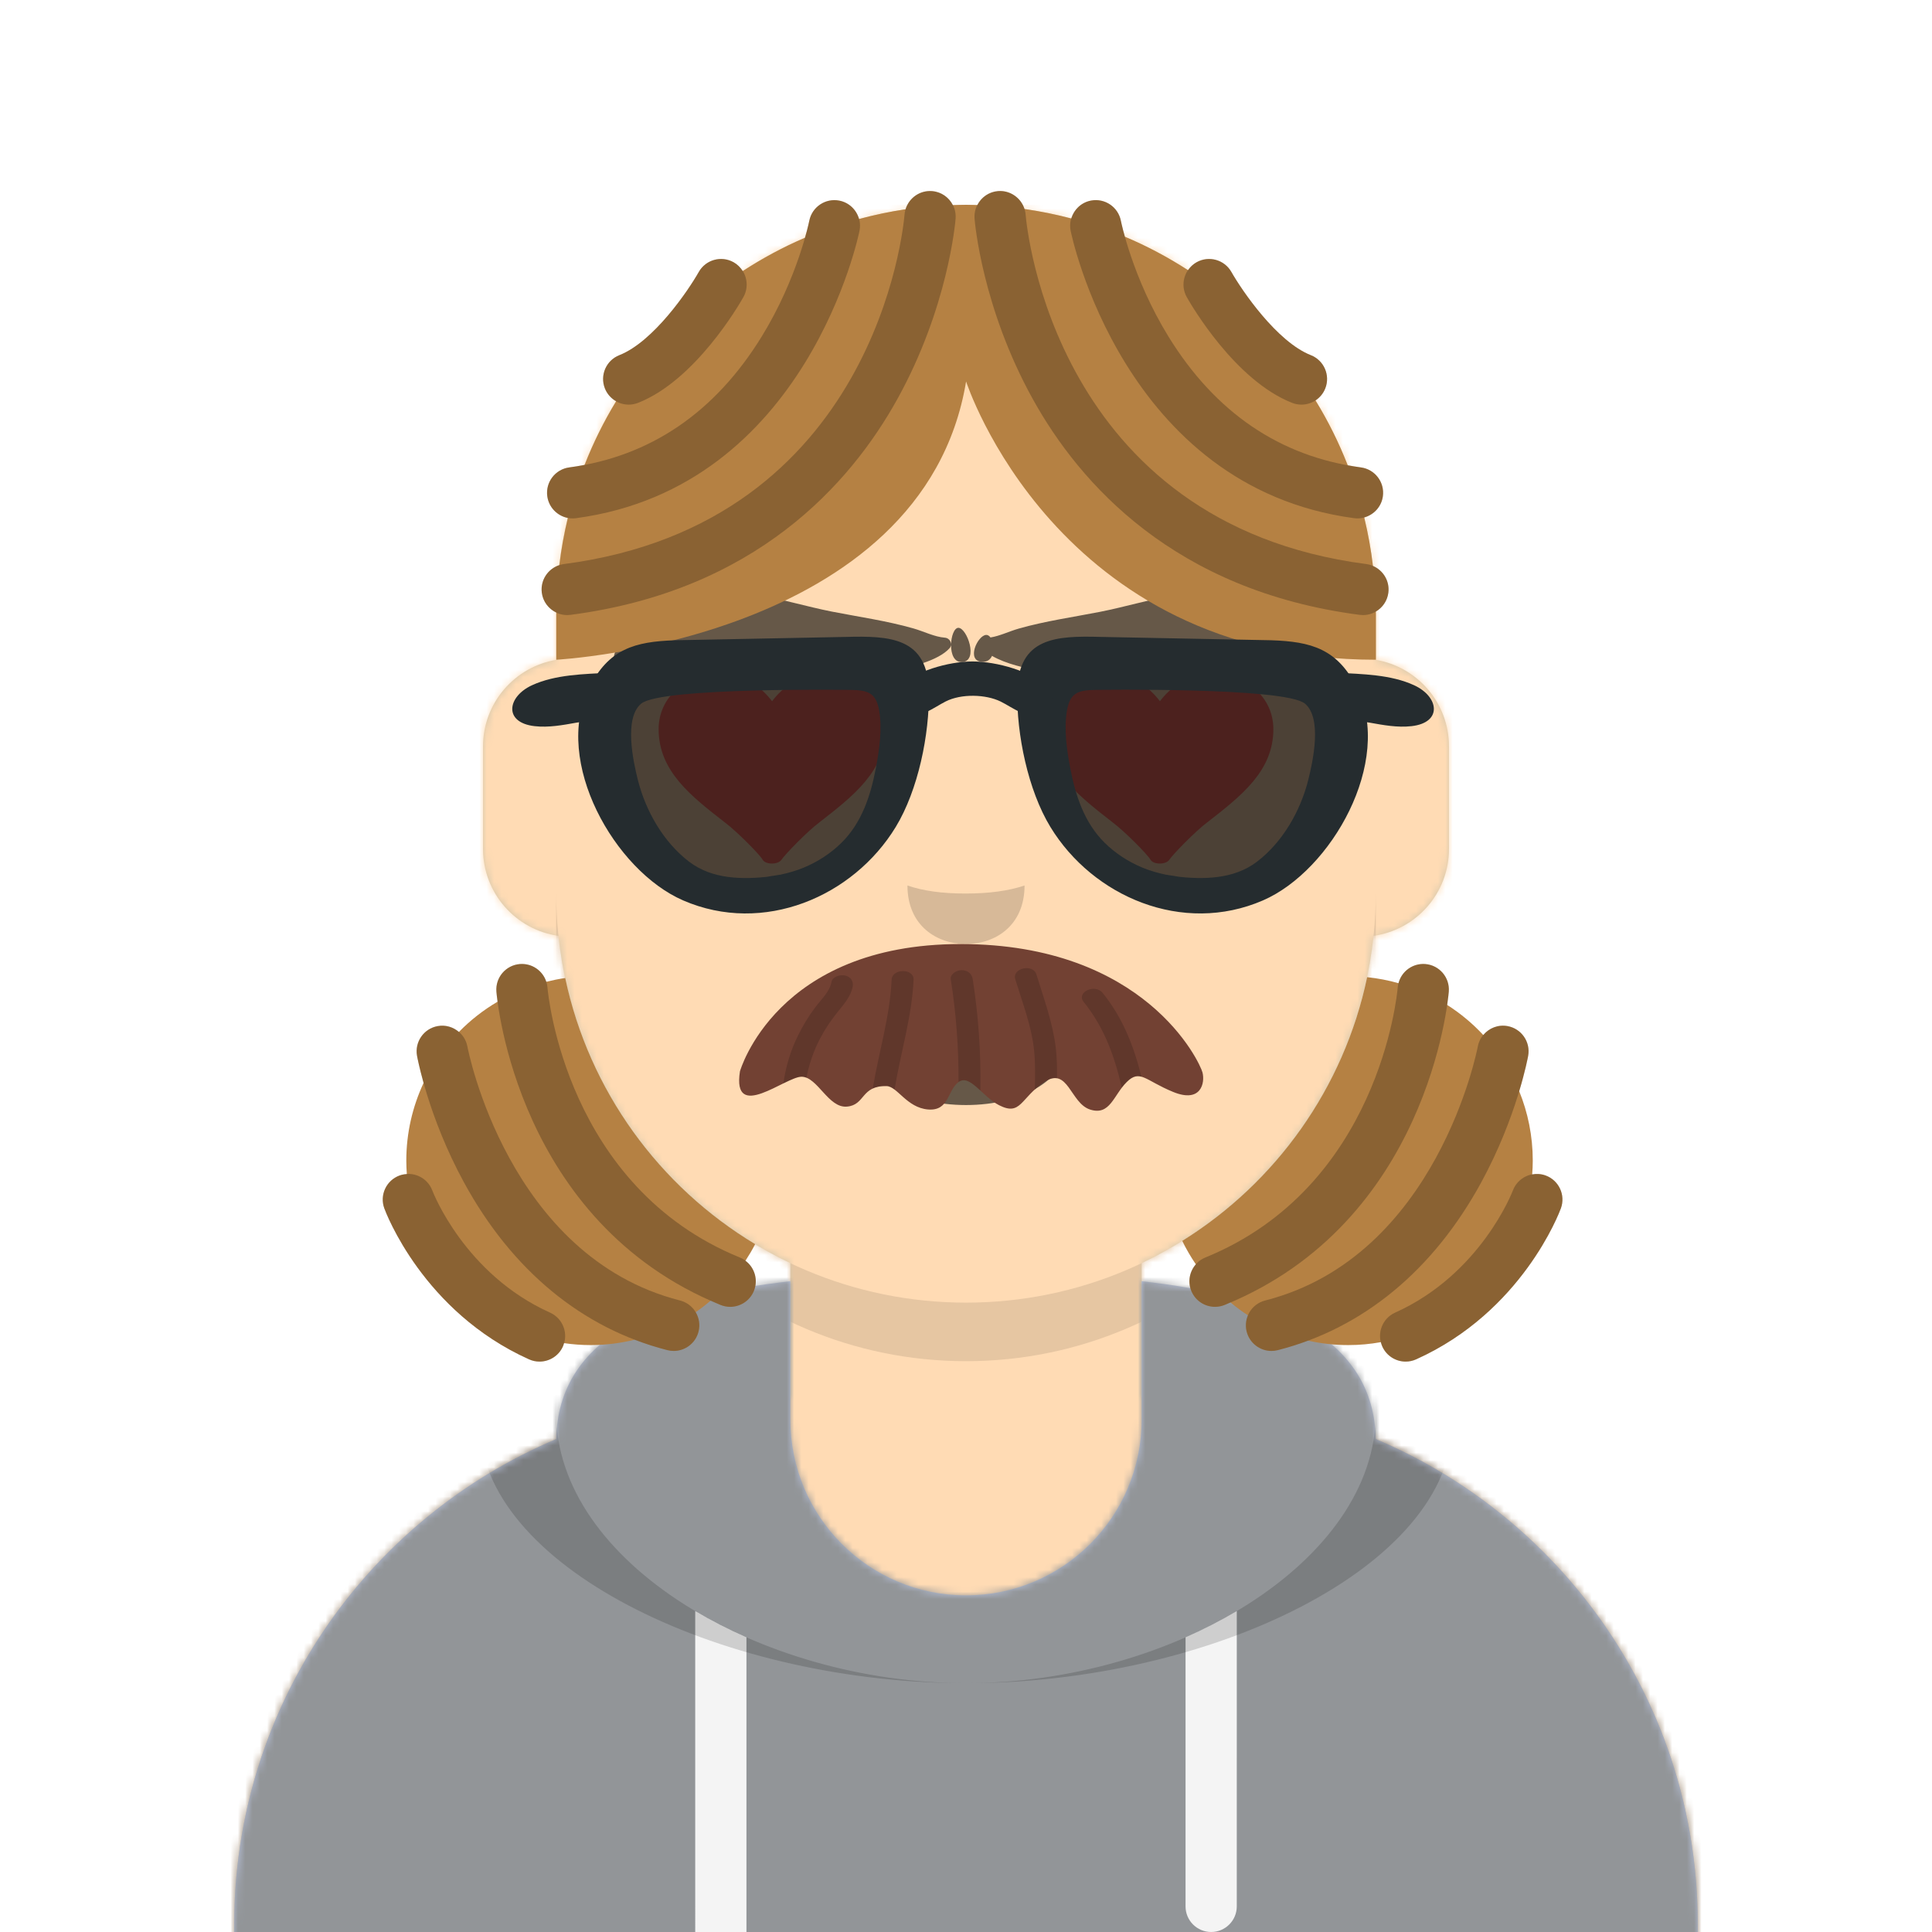 <svg xmlns="http://www.w3.org/2000/svg" xmlns:dc="http://purl.org/dc/elements/1.1/" xmlns:ns3="http://creativecommons.org/ns#" xmlns:ns5="http://design.blush" xmlns:rdf="http://www.w3.org/1999/02/22-rdf-syntax-ns#" xmlns:xlink="http://www.w3.org/1999/xlink" width="264px" height="264px" viewBox="0 8 264 264" version="1.1">
    <title id="transparent_Title">Avataaar/Default</title>
    <desc>Created with python_avatars</desc>
    <defs>
        <path d="M100,0 C130.928,-5.68137151e-15 156,25.072 156,56 L156.001,62.166 C161.676,63.119 166,68.054 166,74 L166,88 C166,94.052 161.519,99.058 155.694,99.881 C153.628,119.686 141.238,136.422 124.001,144.61 L124,163 L128,163 C167.765,163 200,195.235 200,235 L200,244 L0,244 L0,235 C-4.86974701e-15,195.235 32.235,163 72,163 L76,163 L76,144.611 C58.763,136.422 46.372,119.687 44.305,99.881 C38.481,99.058 34,94.052 34,88 L34,74 C34,68.054 38.325,63.118 44,62.166 L44,56 C44,25.072 69.072,5.68137151e-15 100,0 Z" id="transparent_path-1" />
        <path d="M83,36.348 C83,52.629 105.162,65.828 132.5,65.828 C159.838,65.828 182,52.629 182,36.348 C182,34.985 181.845,33.645 181.544,32.331 C210.784,41.488 232,68.792 232,101.052 L232,110 L32,110 L32,101.052 C32,68.397 53.739,40.82 83.534,32.002 C83.182,33.421 83,34.871 83,36.348 Z" id="transparent_path-3" />
        <rect id="transparent_path-5" x="0" y="0" width="264" height="280" />
        <path d="M74,0 C114.869,0 148,33.131 148,74 L148,84.148 L148,197.608 C135.525,187.237 119.491,181 102,181 L102,181 L98,181 L98,162.611 C115.531,154.283 128.048,137.115 129.791,116.867 C135.569,116.002 140,111.019 140,105 L140,105 L140,92 C140,87.354 137.359,83.324 133.497,81.33 C132.724,81.05 131.952,80.748 131.181,80.426 C130.795,80.32 130.401,80.233 130,80.166 L130,80.166 L130,79.917 C117.224,74.234 104.878,63.071 96.11,47.885 C93.175,42.801 90.831,37.595 89.066,32.397 C80.431,42.941 67.745,53.602 52.342,62.495 C42.778,68.017 33.147,72.291 24,75.266 L24,137.247 C29.602,148.318 38.773,157.278 50,162.611 L50,162.611 L50,181 L46,181 C38.327,181 30.935,182.2 24,184.423 L24,230 C24,244.106 13.569,255.776 0,257.716 L0,74 C0,33.131 33.131,0 74,0 Z" id="transparent_path-7" />
    </defs>
    <g id="transparent_Avataaar/Default" stroke="none" stroke-width="1" fill="none" fill-rule="evenodd">
        <g id="transparent_Body" transform="translate(32, 36)">
            <mask id="transparent_mask-2" fill="white">
                <use xlink:href="#transparent_path-1" />
            </mask>
            <use fill="#D0C6AC" xlink:href="#transparent_path-1" />
            <g id="transparent_Skin-Color" mask="url(#transparent_mask-2)" fill="#FFDBB4">
                <g transform="translate(-32, 0)" id="transparent_Color">
                    <rect x="0" y="0" width="264" height="244" />
                </g>
            </g>
            <path d="M44,94 C44,124.928 69.072,150 100,150 C130.928,150 156,124.928 156,94 L156,94 L156,102 C156,132.928 130.928,158 100,158 C69.072,158 44,132.928 44,102 Z" id="transparent_Neck-Shadow" fill-opacity="0.1" fill="#000000" mask="url(#transparent_mask-2)" />
        </g>
        <g id="transparent_Clothing" transform="translate(0, 170)">
            
        <defs>
        <path d="M187.997,34.742 L187.995,34.645 C213.853,45.567 232,71.164 232,100.999 L232,110 L32,110 L32,100.999 C32,71.164 50.147,45.567 76.006,34.644 C76.282,20.552 90.082,15.076 108,13.071 L108,32 C108,45.255 118.745,56 132,56 C145.255,56 156,45.255 156,32 L156,32 L156.001,13.071 C173.96,15.081 187.783,20.577 187.997,34.742 Z" id="hoodie_path-1" />
    </defs>
    <g id="hoodie_Clothing/Hoodie" stroke="none" stroke-width="1" fill="none" fill-rule="evenodd">
        <mask id="hoodie_mask-2" fill="white">
            <use xlink:href="#hoodie_path-1" />
        </mask>
        <use id="hoodie_Hoodie" fill="#B7C1DB" xlink:href="#hoodie_path-1" />
        <g id="hoodie_Fabric-Color" mask="url(#hoodie_mask-2)" fill="#929598">
            <rect id="hoodie_🖍Color" x="0" y="0" width="264" height="110" />
        </g>
        <path d="M102,61.739 L102,110 L95,110 L94.999,58.15 C97.203,59.46 99.546,60.661 102,61.739 Z M169.001,58.149 L169,98.5 C169,100.433 167.433,102 165.5,102 C163.567,102 162,100.433 162,98.5 L162.001,61.738 C164.455,60.66 166.798,59.459 169.001,58.149 Z" id="hoodie_Straps" fill="#F4F4F4" mask="url(#hoodie_mask-2)" />
        <path d="M132,68 L130.996,67.995 C97.88,67.68 65.5,51.823 65.5,32.308 C65.5,21.243 75.909,15.571 90.959,12.725 C81.875,16.075 76,21.706 76,31.077 C76,51.469 103.821,68 132,68 Z M132,68 C160.179,68 188,51.469 188,31.077 C188,21.706 182.125,16.075 173.041,12.725 C188.091,15.571 198.5,21.243 198.5,32.308 C198.5,52.02 165.462,68 132,68 L132,68 Z" id="hoodie_Shadow" fill-opacity="0.16" fill="#000000" mask="url(#hoodie_mask-2)" />
    </g>
</g>
        <g id="transparent_Face" transform="translate(76, 82)" fill="#000000">
            <g id="transparent_Mouth" transform="translate(2, 52)">    
                
            <g id="twinkle_Mouth/Twinkle" stroke="none" stroke-width="1" fill="none" fill-rule="evenodd" fill-opacity="0.6">
        <path d="M40,16 C40,21.372 46.158,25 54,25 C61.842,25 68,21.372 68,16 C68,14.895 67.05,14 66,14 C64.707,14 64.13,14.905 64,16 C62.758,18.938 59.683,20.716 54,21 C48.317,20.716 45.242,18.938 44,16 C43.87,14.905 43.293,14 42,14 C40.95,14 40,14.895 40,16 Z" id="twinkle_Mouth" fill="#000000" fill-rule="nonzero" />
    </g>
</g>
            <g id="transparent_Nose" transform="translate(28, 40)" fill-opacity="0.16">
                
            <g id="small_Nose/Small" stroke="none" stroke-width="1" fill="none" fill-rule="evenodd"><path d="M20,7 C20,12.523 24.047,15 28,15 C31.953,15 36,12.523 36,7 C33.833,7.732 31.141,8.098 27.924,8.098 C24.741,8.098 22.099,7.732 20,7 Z" id="small_Nose" fill-opacity=".16" fill="#000" /></g></g>
            <g id="transparent_Eyes" transform="translate(0, 8)">
                
            <g id="heart_Eyes/Hearts-😍" stroke="none" stroke-width="1" fill="none" fill-rule="evenodd" fill-opacity="0.8">
        <path d="M35.958,10 C33.407,10 30.884,11.98 29.5,13.821 C28.111,11.98 25.593,10 23.042,10 C17.552,10 14,13.334 14,17.641 C14,23.371 18.412,26.771 23.042,30.377 C24.695,31.613 27.822,34.778 28.208,35.471 C28.594,36.164 30.314,36.189 30.792,35.471 C31.269,34.753 34.302,31.613 35.958,30.377 C40.585,26.771 45,23.371 45,17.641 C45,13.334 41.448,10 35.958,10 Z" id="heart_Heart" fill="#FF5353" fill-rule="nonzero" />
        <path d="M88.958,10 C86.407,10 83.884,11.98 82.5,13.821 C81.111,11.98 78.593,10 76.042,10 C70.552,10 67,13.334 67,17.641 C67,23.371 71.412,26.771 76.042,30.377 C77.695,31.613 80.822,34.778 81.208,35.471 C81.594,36.164 83.314,36.189 83.792,35.471 C84.269,34.753 87.302,31.613 88.958,30.377 C93.585,26.771 98,23.371 98,17.641 C98,13.334 94.448,10 88.958,10 Z" id="heart_Heart" fill="#FF5353" fill-rule="nonzero" />
    </g>
</g>
            <g id="transparent_Eyebrow" fill-opacity="0.6">
                
            <g id="unibrow_natural_Eyebrow/Natural/Unibrow-Natural" stroke="none" stroke-width="1" fill="none" fill-rule="evenodd" fill-opacity="0.6">
        <path d="M57.001,12 C57,11.996 57,11.996 57.001,12 M96.281,8.15 C97.724,8.76 105.242,14.894 103.823,17.572 C103.563,18.062 102.91,18.144 102.525,17.751 C101.998,17.215 100.988,16.584 100.86,16.508 C95.856,13.497 89.636,14.19 84.172,15.015 C78.015,15.946 71.949,18.077 65.703,17.051 C64.113,16.789 61.31,16.058 59.458,14.891 C59.217,15.381 58.773,15.717 58.075,15.655 C55.845,15.457 57.592,12 58.763,12 C58.988,12 59.183,12.142 59.336,12.369 C60.626,12.208 61.918,11.617 63.241,11.291 C66.928,10.38 70.689,9.987 74.428,9.389 C81.09,8.324 89.747,5.392 96.281,8.15 Z" id="unibrow_natural_Kahlo" fill="#000000" transform="translate(80.5, 12.5) rotate(-2) translate(-80.5, -12.5) " />
        <path d="M54.999,12 C55,11.996 55,11.996 54.999,12 M15.719,8.15 C22.253,5.392 30.91,8.324 37.572,9.389 C41.311,9.987 45.072,10.38 48.759,11.291 C50.242,11.657 51.685,12.354 53.131,12.413 C53.833,12.441 54.267,13.276 53.815,13.824 C52.332,15.618 48.327,16.717 46.297,17.051 C40.051,18.077 33.985,15.946 27.828,15.015 C22.364,14.19 16.144,13.497 11.14,16.508 C11.012,16.584 10.002,17.215 9.475,17.751 C9.09,18.144 8.437,18.062 8.177,17.572 C6.758,14.894 14.276,8.76 15.719,8.15 Z M54.934,11 C56.105,11 57.852,15.402 55.622,15.653 C53.392,15.904 53.763,11 54.934,11 Z" id="unibrow_natural_Frida" fill="#000000" transform="translate(32.349, 12.5) rotate(2) translate(-32.349, -12.5) " />
    </g>
</g>
        </g>
        <g id="transparent_Top">
            
   <defs id="dreadlocks_defs23" />
   <g id="dreadlocks_Hairstyle/Dreadlocks" stroke="none" stroke-width="1" fill="none" fill-rule="evenodd">
      <g id="dreadlocks_Group-35" transform="translate(52.3, 33.1)">
         <g id="dreadlocks_Hair-Color" fill="#B58143">
            <path d="M135.713,58.884 C135.713,58.744 135.704,58.607 135.703,58.467 C136.607,57.94 137.268,57.017 137.413,55.898 C137.621,54.307 136.715,52.839 135.308,52.239 C135.04,49.984 134.642,47.769 134.115,45.603 C135.431,45.243 136.475,44.141 136.667,42.704 C136.924,40.788 135.579,39.027 133.663,38.77 C133.055,38.688 132.456,38.587 131.861,38.478 C130.649,35.382 129.178,32.415 127.458,29.615 C128.043,29.232 128.52,28.672 128.796,27.972 C129.504,26.174 128.62,24.141 126.821,23.433 C122.172,21.603 117.408,14.605 115.964,12.062 C115.013,10.382 112.877,9.791 111.197,10.74 C110.715,11.013 110.334,11.389 110.041,11.818 C107.315,10.058 104.434,8.517 101.41,7.245 C101.035,5.913 100.872,5.11 100.866,5.078 C100.499,3.183 98.666,1.943 96.769,2.309 C95.442,2.565 94.45,3.544 94.09,4.755 C92.003,4.202 89.869,3.77 87.694,3.46 C87.215,1.934 85.724,0.882 84.085,1.011 C82.823,1.111 81.782,1.872 81.248,2.923 C80.736,2.909 80.228,2.884 79.713,2.884 C79.107,2.884 78.506,2.911 77.904,2.93 C77.372,1.879 76.332,1.116 75.07,1.015 C73.399,0.877 71.906,1.95 71.441,3.497 C69.277,3.817 67.158,4.267 65.083,4.828 C64.741,3.586 63.737,2.575 62.386,2.313 C60.491,1.942 58.654,3.183 58.283,5.078 C58.278,5.103 58.102,5.967 57.699,7.383 C54.718,8.658 51.876,10.193 49.188,11.945 C48.888,11.463 48.481,11.039 47.952,10.74 C46.268,9.789 44.133,10.383 43.183,12.065 C41.749,14.603 37.003,21.593 32.329,23.433 C30.53,24.142 29.646,26.174 30.354,27.972 C30.66,28.751 31.219,29.349 31.895,29.73 C30.215,32.48 28.777,35.392 27.586,38.427 C26.895,38.56 26.195,38.675 25.486,38.77 C23.571,39.027 22.226,40.788 22.483,42.704 C22.688,44.236 23.856,45.401 25.295,45.676 C24.786,47.78 24.398,49.931 24.134,52.121 C22.557,52.628 21.514,54.197 21.736,55.898 C21.896,57.125 22.679,58.109 23.721,58.601 C23.72,58.696 23.713,58.789 23.713,58.884 L23.713,65.05 C23.713,65.05 73.841,62.439 79.713,27.022 C79.713,27.022 91.942,65.05 135.714,65.05 L135.713,58.884 Z" id="dreadlocks_Fill-1" ns5:color="Hair-500" />
            <path d="M49.562,147.179 C50.039,146.444 50.489,145.691 50.889,144.906 C37.8,137.033 28.201,123.958 24.936,108.545 C24.056,108.666 23.197,108.846 22.349,109.056 C21.863,107.54 20.392,106.502 18.733,106.633 C16.808,106.792 15.374,108.482 15.533,110.408 C15.543,110.546 15.589,111.033 15.691,111.779 C13.745,112.92 11.97,114.313 10.405,115.915 C9.633,115.25 8.588,114.914 7.508,115.112 C5.606,115.454 4.343,117.275 4.686,119.177 C4.71,119.313 4.971,120.702 5.582,122.878 C4.075,126.108 3.22,129.701 3.22,133.5 C3.22,134.117 3.249,134.728 3.292,135.334 C2.961,135.354 2.627,135.406 2.3,135.526 C0.484,136.189 -0.45,138.199 0.213,140.014 C0.423,140.588 5.516,154.143 19.992,160.649 C20.459,160.858 20.945,160.957 21.424,160.957 C22.761,160.957 24.037,160.189 24.619,158.891 C24.686,158.742 24.727,158.587 24.771,158.435 C25.962,158.608 27.18,158.7 28.419,158.7 C30.491,158.7 32.501,158.437 34.426,157.965 C35.88,158.523 37.368,159.003 38.895,159.392 C39.185,159.466 39.477,159.501 39.763,159.501 C41.324,159.501 42.748,158.449 43.151,156.866 C43.392,155.925 43.224,154.977 42.763,154.204 C43.472,153.711 44.157,153.185 44.81,152.623 C45.258,152.822 45.696,153.028 46.157,153.216 C46.59,153.392 47.036,153.476 47.477,153.476 C48.856,153.476 50.166,152.654 50.718,151.296 C51.334,149.788 50.81,148.11 49.562,147.179" id="dreadlocks_Fill-3" ns5:color="Hair-500" />
            <path d="M158.903,135.525 C158.293,135.301 157.664,135.271 157.069,135.382 C157.115,134.759 157.146,134.133 157.146,133.5 C157.146,130.141 156.485,126.938 155.293,124.007 C156.143,121.184 156.489,119.335 156.517,119.176 C156.861,117.274 155.597,115.454 153.695,115.111 C152.407,114.876 151.169,115.392 150.388,116.334 C148.926,114.763 147.269,113.378 145.451,112.221 C145.598,111.213 145.657,110.572 145.671,110.408 C145.829,108.481 144.395,106.791 142.469,106.632 C140.741,106.496 139.218,107.629 138.802,109.249 C137.417,108.858 135.985,108.578 134.514,108.428 C131.332,123.61 122.004,136.526 109.249,144.462 C109.791,145.58 110.417,146.649 111.111,147.668 C110.261,148.632 109.966,150.024 110.484,151.296 C111.038,152.653 112.346,153.475 113.727,153.475 C114.167,153.475 114.614,153.391 115.047,153.215 C115.317,153.105 115.57,152.981 115.837,152.868 C116.599,153.503 117.398,154.096 118.233,154.639 C117.944,155.32 117.855,156.092 118.051,156.865 C118.456,158.448 119.88,159.501 121.441,159.501 C121.727,159.501 122.018,159.465 122.308,159.391 C123.715,159.032 125.092,158.597 126.438,158.094 C128.212,158.49 130.053,158.7 131.946,158.7 C133.463,158.7 134.945,158.558 136.387,158.301 C136.437,158.5 136.497,158.698 136.584,158.89 C137.167,160.188 138.443,160.957 139.778,160.957 C140.257,160.957 140.745,160.857 141.211,160.648 C155.687,154.142 160.78,140.587 160.99,140.013 C161.653,138.198 160.718,136.188 158.903,135.525" id="dreadlocks_Fill-5" ns5:color="Hair-500" />
         </g>
         <path d="M133.947,58.947 C135.678,58.947 137.183,57.662 137.413,55.898 C137.663,53.982 136.31,52.225 134.394,51.976 C91.801,46.431 87.989,5.941 87.847,4.22 C87.694,2.296 85.985,0.861 84.085,1.011 C82.157,1.163 80.718,2.848 80.87,4.776 C80.908,5.265 81.894,16.914 88.823,29.422 C95.273,41.065 108.258,55.633 133.49,58.917 C133.643,58.937 133.796,58.947 133.947,58.947" id="dreadlocks_Fill-8" fill-opacity=".24" fill="#000" />
         <path d="M132.733,45.707 C132.89,45.728 133.047,45.739 133.203,45.739 C134.928,45.739 136.431,44.461 136.667,42.704 C136.923,40.788 135.579,39.026 133.663,38.77 C122.597,37.286 113.747,31.264 107.355,20.873 C102.44,12.881 100.885,5.177 100.866,5.078 C100.499,3.183 98.666,1.942 96.768,2.309 C94.87,2.675 93.628,4.51 93.994,6.408 C94.061,6.758 101.107,41.466 132.733,45.707" id="dreadlocks_Fill-11" fill-opacity=".24" fill="#000" />
         <path d="M124.257,29.947 C124.678,30.113 125.111,30.191 125.538,30.191 C126.935,30.191 128.253,29.35 128.796,27.972 C129.504,26.174 128.62,24.141 126.821,23.433 C122.172,21.603 117.408,14.605 115.964,12.062 C115.013,10.382 112.877,9.791 111.197,10.74 C109.514,11.691 108.921,13.826 109.872,15.509 C110.525,16.664 116.475,26.883 124.257,29.947" id="dreadlocks_Fill-13" fill-opacity=".24" fill="#000" />
         <path d="M75.07,1.015 C73.149,0.857 71.459,2.297 71.301,4.22 C71.159,5.941 67.348,46.431 24.755,51.976 C22.838,52.225 21.486,53.982 21.736,55.898 C21.965,57.662 23.47,58.947 25.202,58.947 C25.352,58.947 25.505,58.937 25.658,58.917 C50.891,55.633 63.876,41.065 70.325,29.422 C77.254,16.914 78.24,5.265 78.279,4.776 C78.43,2.851 76.995,1.17 75.07,1.015" id="dreadlocks_Fill-15" fill-opacity=".24" fill="#000" />
         <path d="M25.947,45.739 C26.102,45.739 26.259,45.729 26.417,45.707 C58.041,41.467 65.088,6.759 65.155,6.408 C65.521,4.512 64.281,2.681 62.386,2.313 C60.491,1.942 58.654,3.183 58.283,5.078 C58.268,5.155 56.716,12.87 51.793,20.873 C45.403,31.264 36.551,37.286 25.486,38.77 C23.571,39.027 22.225,40.788 22.483,42.704 C22.718,44.462 24.22,45.739 25.947,45.739" id="dreadlocks_Fill-17" fill-opacity=".24" fill="#000" />
         <path d="M33.612,30.191 C34.038,30.191 34.472,30.112 34.893,29.947 C42.675,26.883 48.625,16.664 49.277,15.509 C50.228,13.826 49.635,11.691 47.952,10.74 C46.268,9.789 44.133,10.382 43.183,12.065 C41.749,14.603 37.003,21.593 32.329,23.433 C30.53,24.142 29.646,26.173 30.354,27.972 C30.897,29.35 32.216,30.191 33.612,30.191" id="dreadlocks_Fill-19" fill-opacity=".24" fill="#000" />
         <path d="M48.798,146.733 C25.115,137.082 22.604,110.935 22.508,109.828 C22.347,107.904 20.662,106.481 18.734,106.632 C16.807,106.791 15.374,108.481 15.532,110.408 C15.638,111.689 18.432,141.917 46.156,153.215 C46.589,153.391 47.036,153.475 47.476,153.475 C48.857,153.475 50.165,152.653 50.718,151.295 C51.448,149.505 50.588,147.462 48.798,146.733" id="dreadlocks_Fill-21" fill-opacity=".24" fill="#000" />
         <path d="M40.625,152.608 C17.103,146.609 11.63,118.236 11.573,117.929 C11.228,116.029 9.409,114.764 7.508,115.111 C5.606,115.454 4.342,117.274 4.686,119.176 C4.746,119.514 6.231,127.535 11.094,136.459 C17.653,148.495 27.267,156.425 38.895,159.391 C39.185,159.465 39.476,159.501 39.762,159.501 C41.324,159.501 42.748,158.448 43.151,156.865 C43.629,154.992 42.498,153.086 40.625,152.608" id="dreadlocks_Fill-23" fill-opacity=".24" fill="#000" />
         <path d="M22.861,154.264 C11.186,149.017 6.853,137.783 6.784,137.602 C6.118,135.793 4.113,134.86 2.299,135.526 C0.484,136.189 -0.45,138.199 0.213,140.014 C0.423,140.588 5.515,154.143 19.992,160.649 C20.458,160.858 20.945,160.957 21.424,160.957 C22.76,160.957 24.036,160.189 24.619,158.891 C25.411,157.128 24.624,155.056 22.861,154.264" id="dreadlocks_Fill-25" fill-opacity=".24" fill="#000" />
         <path d="M145.671,110.408 C145.829,108.481 144.396,106.791 142.47,106.633 C140.541,106.481 138.857,107.904 138.694,109.828 C138.6,110.935 136.088,137.082 112.405,146.733 C110.615,147.463 109.755,149.506 110.484,151.296 C111.038,152.653 112.347,153.475 113.728,153.475 C114.167,153.475 114.614,153.391 115.047,153.216 C142.771,141.917 145.566,111.689 145.671,110.408" id="dreadlocks_Fill-28" fill-opacity=".24" fill="#000" />
         <path d="M150.109,136.459 C154.972,127.535 156.457,119.515 156.517,119.177 C156.861,117.274 155.597,115.454 153.695,115.111 C151.795,114.765 149.975,116.029 149.63,117.93 C149.573,118.236 144.1,146.609 120.578,152.608 C118.705,153.086 117.574,154.992 118.051,156.865 C118.456,158.448 119.88,159.501 121.441,159.501 C121.727,159.501 122.018,159.466 122.308,159.392 C133.936,156.426 143.549,148.495 150.109,136.459" id="dreadlocks_Fill-30" fill-opacity=".24" fill="#000" />
         <path d="M158.903,135.525 C157.09,134.859 155.085,135.793 154.419,137.601 C154.35,137.782 150.017,149.016 138.341,154.263 C136.579,155.055 135.792,157.128 136.584,158.89 C137.167,160.188 138.443,160.957 139.778,160.957 C140.257,160.957 140.745,160.857 141.211,160.648 C155.687,154.142 160.78,140.587 160.99,140.013 C161.653,138.198 160.718,136.188 158.903,135.525" id="dreadlocks_Fill-32" fill-opacity=".24" fill="#000" />
      </g>
      <g id="dreadlocks_Facial-Hair" transform="translate(49, 72)"><g id="einstien_mustache_Facial Hair/Einstien Mustache" stroke="none" stroke-width="1" fill="none" fill-rule="evenodd">
        <g id="einstien_mustache_mustache" transform="translate(52, 65)">
            <path d="M0.11,17.4 C0.11,17.4 5.013,0 30.259,0 C55.505,0 62.952,16.141 63.316,17.548 C63.678,18.956 63.133,21.77 59.319,20.214 C55.505,18.659 54.779,17.049 52.962,18.854 C51.147,20.659 50.693,23.483 47.968,22.619 C45.243,21.756 44.971,16.679 41.702,18.854 C38.432,21.029 38.523,23.548 35.526,22.025 C33.233,20.858 31.53,17.716 29.986,18.854 C28.442,19.992 28.715,22.848 25.809,22.605 C22.904,22.362 21.602,19.439 20.149,19.409 C16.608,19.335 17.273,21.992 14.73,22.214 C12.188,22.437 10.735,18.176 8.555,18.129 C6.375,18.082 -0.981,24.437 0.11,17.4" id="einstien_mustache_Facial-Hair-Color" fill="#724133" ns5:color="Hair-500" />
            <path d="M21.237,19.887 C22.052,14.886 23.613,9.927 23.838,4.875 C23.908,3.3 20.908,3.303 20.838,4.875 C20.615,9.882 19.078,14.793 18.257,19.746 C18.72,19.529 19.316,19.391 20.149,19.409 C20.512,19.417 20.865,19.605 21.237,19.887" id="einstien_mustache_Fill-4" fill-opacity=".16" fill="#000" />
            <path d="M8.555,18.129 C8.776,18.134 8.987,18.191 9.195,18.273 C9.552,16.441 10.158,14.64 11.048,12.932 C11.68,11.721 12.453,10.555 13.328,9.451 C14.237,8.303 15.267,7.192 15.52,5.804 C15.639,5.151 15.32,4.489 14.472,4.299 C13.765,4.141 12.747,4.496 12.627,5.153 C12.382,6.5 11.243,7.535 10.393,8.661 C9.477,9.875 8.713,11.155 8.057,12.475 C7.012,14.579 6.363,16.792 6.047,19.042 C7.073,18.537 7.989,18.117 8.555,18.129" id="einstien_mustache_Fill-6" fill-opacity=".16" fill="#000" />
            <path d="M32.96,20.013 C33.053,14.927 32.712,9.843 31.916,4.792 C31.813,4.132 31.301,3.576 30.416,3.569 C29.685,3.563 28.813,4.137 28.916,4.792 C29.652,9.461 30.004,14.159 29.98,18.861 C29.982,18.859 29.985,18.856 29.987,18.854 C30.894,18.186 31.856,18.996 32.96,20.013" id="einstien_mustache_Fill-8" fill-opacity=".16" fill="#000" />
            <path d="M43.431,18.355 C43.452,16.956 43.432,15.559 43.266,14.164 C42.86,10.771 41.636,7.46 40.626,4.163 C40.159,2.636 37.264,3.284 37.734,4.814 C38.713,8.014 39.979,11.258 40.309,14.557 C40.486,16.328 40.448,18.104 40.401,19.878 C40.771,19.54 41.192,19.194 41.702,18.855 C42.399,18.39 42.954,18.27 43.431,18.355" id="einstien_mustache_Fill-10" fill-opacity=".16" fill="#000" />
            <path d="M47.082,7.912 C49.943,11.453 51.353,15.511 52.287,19.64 C52.493,19.367 52.715,19.101 52.963,18.854 C53.718,18.104 54.286,17.949 54.965,18.13 C53.972,14.094 52.478,10.148 49.673,6.677 C48.614,5.368 46.016,6.592 47.082,7.912" id="einstien_mustache_Fill-12" fill-opacity=".16" fill="#000" />
        </g>
    </g>
</g>
      <g id="dreadlocks_Accessory" transform="translate(62, 85)"><defs>
        <filter x="-3.2%" y="-10.5%" width="106.3%" height="121.1%" filterUnits="objectBoundingBox" id="sunglasses_filter-1">
            <feOffset dx="0" dy="2" in="SourceAlpha" result="shadowOffsetOuter1" />
            <feColorMatrix values="0 0 0 0 0   0 0 0 0 0   0 0 0 0 0  0 0 0 0.1 0" type="matrix" in="shadowOffsetOuter1" result="shadowMatrixOuter1" />
            <feMerge>
                <feMergeNode in="shadowMatrixOuter1" />
                <feMergeNode in="SourceGraphic" />
            </feMerge>
        </filter>
        <linearGradient x1="50%" y1="0%" x2="50%" y2="70.506%" id="sunglasses_linearGradient-2">
            <stop stop-color="#FFFFFF" stop-opacity="0.5" offset="0%" />
            <stop stop-color="#000000" stop-opacity="0.5" offset="100%" />
        </linearGradient>
        <path d="M47.01,6.277 C49.521,6.301 50.708,6.726 51.136,9.392 C51.569,12.092 51.148,15.128 50.648,17.787 C49.886,21.848 48.617,25.826 45.664,28.794 C44.109,30.358 42.212,31.603 40.194,32.454 C39.123,32.906 37.991,33.232 36.86,33.48 C36.529,33.552 33.706,33.948 35.438,33.747 C31.397,34.216 27.013,34.197 23.638,31.579 C19.898,28.678 17.337,24.086 16.211,19.513 C15.552,16.837 14.167,10.437 16.697,8.297 C19.595,5.845 47.01,6.277 47.01,6.277 L47.01,6.277 Z" id="sunglasses_path-3" />
        <linearGradient x1="50%" y1="0%" x2="50%" y2="100%" id="sunglasses_linearGradient-4">
            <stop stop-color="#FFFFFF" stop-opacity="0.5" offset="0%" />
            <stop stop-color="#000000" stop-opacity="0.5" offset="70.506%" />
        </linearGradient>
        <path d="M78.919,6.275 C76.408,6.299 75.221,6.724 74.794,9.389 C74.36,12.089 74.782,15.125 75.281,17.784 C76.044,21.845 77.313,25.824 80.265,28.792 C81.821,30.355 83.718,31.601 85.736,32.452 C86.807,32.903 87.939,33.23 89.07,33.477 C89.4,33.549 92.223,33.946 90.492,33.744 C94.533,34.214 98.917,34.195 102.292,31.577 C106.032,28.675 108.593,24.084 109.719,19.511 C110.378,16.834 111.762,10.434 109.233,8.294 C106.335,5.843 78.919,6.275 78.919,6.275 L78.919,6.275 Z" id="sunglasses_path-5" />
    </defs>
    <g id="sunglasses_Top/_Resources/Sunglasses" stroke="none" stroke-width="1" fill="none" fill-rule="evenodd">
        <g id="sunglasses_Sunglasses" filter="url(#sunglasses_filter-1)" transform="translate(8, 8)">
            <g id="sunglasses_shades">
                <use fill-opacity="0.7" fill="#000000" xlink:href="#sunglasses_path-3" />
                <use fill="url(#linearGradient-2)" style="mix-blend-mode: screen;" xlink:href="#sunglasses_path-3" />
            </g>
            <g id="sunglasses_shades">
                <use fill-opacity="0.7" fill="#000000" xlink:href="#sunglasses_path-5" />
                <use fill="url(#linearGradient-4)" style="mix-blend-mode: screen;" xlink:href="#sunglasses_path-5" />
            </g>
            <g id="sunglasses_Glasses" fill="#252C2F">
                <path d="M46.249,7.275 C48.621,7.298 49.742,7.692 50.146,10.165 C50.555,12.671 50.157,15.487 49.685,17.955 C48.965,21.723 47.767,25.415 44.978,28.169 C43.508,29.619 41.717,30.775 39.811,31.564 C38.799,31.983 37.73,32.286 36.661,32.516 C36.349,32.583 33.682,32.95 35.318,32.764 C31.501,33.199 27.36,33.182 24.172,30.753 C20.64,28.06 18.22,23.8 17.157,19.556 C16.534,17.073 15.226,11.134 17.616,9.149 C20.353,6.875 46.249,7.275 46.249,7.275 L46.249,7.275 Z M22.218,0.49 C16.777,0.678 13.147,1.634 10.463,7.069 C5.546,17.03 13.963,31.969 23.352,36.039 C34.329,40.799 46.592,35.532 52.396,26.006 C55.469,20.962 57.022,13.323 56.922,7.504 C56.795,0.076 51.607,-0.13 45.509,0.034 L22.218,0.49 Z" id="sunglasses_Frame" />
                <path d="M79.681,7.273 C77.309,7.295 76.188,7.689 75.784,10.163 C75.374,12.668 75.772,15.485 76.244,17.952 C76.965,21.72 78.163,25.412 80.952,28.166 C82.421,29.616 84.213,30.772 86.119,31.562 C87.131,31.981 88.2,32.284 89.268,32.513 C89.581,32.58 92.247,32.948 90.612,32.761 C94.429,33.197 98.57,33.179 101.757,30.75 C105.29,28.058 107.709,23.798 108.773,19.554 C109.396,17.071 110.703,11.132 108.314,9.147 C105.576,6.872 79.681,7.273 79.681,7.273 L79.681,7.273 Z M103.712,0.488 C109.152,0.675 112.783,1.632 115.466,7.067 C120.384,17.028 111.967,31.966 102.577,36.037 C91.6,40.797 79.338,35.529 73.534,26.004 C70.461,20.96 68.907,13.321 69.007,7.501 C69.135,0.074 74.323,-0.132 80.421,0.032 L103.712,0.488 Z" id="sunglasses_Frame" />
                <path d="M13.197,4.927 C9.785,5.118 5.886,5.164 2.69,6.639 C-0.695,8.201 -1.218,11.739 3.049,12.226 C4.971,12.446 6.895,12.083 8.787,11.745 C10.337,11.468 12.442,11.558 13.906,10.966 C16.636,9.862 16.46,4.74 13.197,4.927" id="sunglasses_Frame" />
                <path d="M112.735,4.927 C116.147,5.118 120.046,5.164 123.242,6.639 C126.626,8.201 127.149,11.739 122.882,12.226 C120.961,12.446 119.037,12.083 117.144,11.745 C115.595,11.468 113.49,11.558 112.025,10.966 C109.296,9.862 109.471,4.74 112.735,4.927" id="sunglasses_Frame" />
                <path d="M73.109,7.013 C71.163,4.713 66.091,3.385 62.891,3.385 C59.691,3.385 54.768,4.713 52.822,7.013 C51.841,8.172 51.807,9.724 53.508,10.451 C55.626,11.357 57.517,9.714 59.213,8.855 C61.381,7.757 64.712,7.877 66.719,8.855 C68.427,9.688 70.305,11.357 72.423,10.451 C74.124,9.724 74.091,8.172 73.109,7.013" id="sunglasses_Frame" />
            </g>
        </g>
    </g>
</g>
   </g>
</g>
    </g>
</svg>